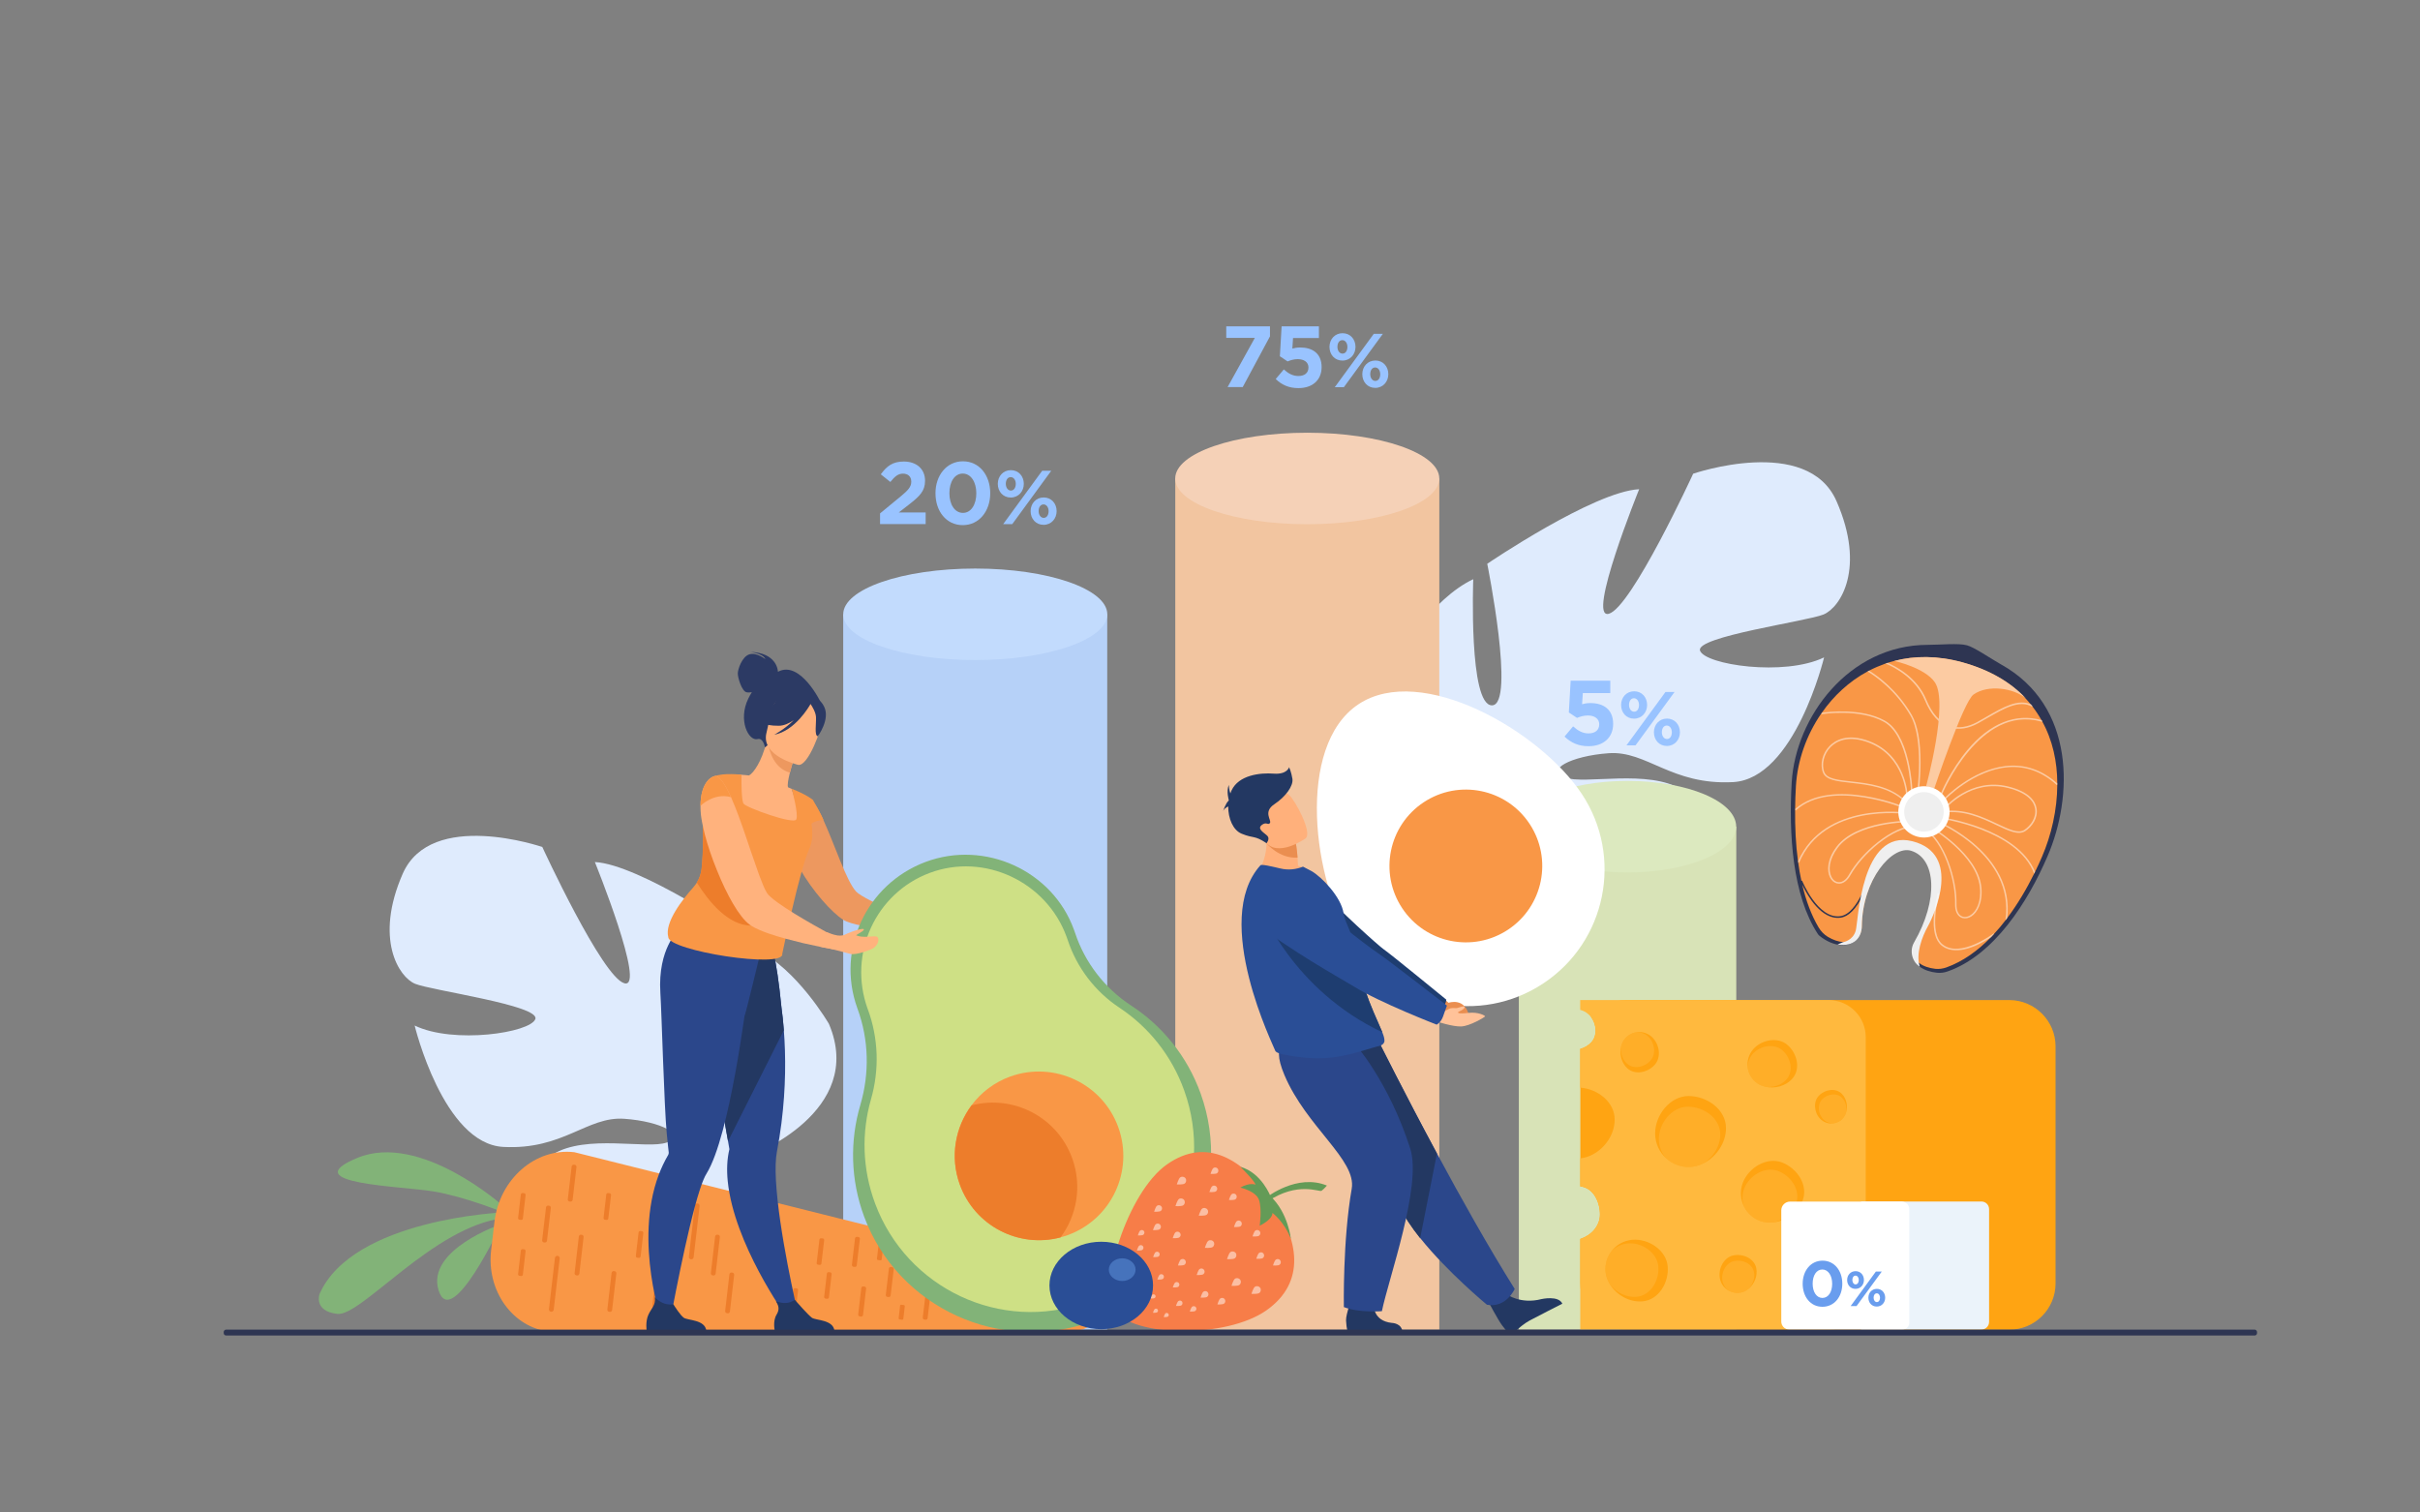 <?xml version="1.0" encoding="UTF-8"?> <!-- Generator: Adobe Illustrator 21.0.0, SVG Export Plug-In . SVG Version: 6.00 Build 0) --> <svg xmlns="http://www.w3.org/2000/svg" xmlns:xlink="http://www.w3.org/1999/xlink" version="1.1" id="Слой_1" x="0px" y="0px" viewBox="0 0 3200 2000" style="enable-background:new 0 0 3200 2000;" xml:space="preserve"><rect x="0" y="0" width="3200" height="2000" fill="#808080" stroke="none"/> <style type="text/css"> .st0{display:none;fill:#FFFFFF;} .st1{fill:#B6D1F8;} .st2{fill:#DFEBFD;} .st3{fill:#82B378;} .st4{fill:#F99746;} .st5{fill:#ED7D2B;} .st6{fill:#C2DBFD;} .st7{fill:#F2C5A0;} .st8{fill:#F5D1B7;} .st9{fill:#D8E3B7;} .st10{fill:#DCE9BF;} .st11{fill:#FFA412;} .st12{fill:#FFB93E;} .st13{opacity:0.5;fill:#FFB93E;} .st14{fill:#FFFFFF;} .st15{fill:#99C3FF;} .st16{fill:#2E3552;} .st17{fill:#EFEFEF;} .st18{opacity:0.5;} .st19{fill:#FCCBA2;} .st20{fill:#EBF3FA;} .st21{fill:#699DEE;} .st22{fill:#EA8E50;} .st23{fill:#1E3D70;} .st24{fill:#233862;} .st25{fill:#2B478B;} .st26{fill:#FFB07B;} .st27{fill:#2A4E96;} .st28{fill:#FFC299;} .st29{fill:#ED985F;} .st30{fill:#CEE085;} .st31{fill:#FFB27D;} .st32{fill:#2C3A64;} .st33{fill:#F77D48;} .st34{fill:#FBBEA3;} .st35{fill:#649B57;} .st36{fill:#4673BC;} </style> <rect class="st0" width="3200" height="2000"></rect> <rect x="1115" y="812.3" class="st1" width="349.1" height="946"></rect> <path class="st2" d="M532.5,1155.4c37.6-85.9,184.6-35.4,184.6-35.4s79.2,172,108.5,180.2c29.3,8.2-39-160.3-39-160.3 c58.7,3,195.5,95.9,195.5,95.9s-36.6,181.5-6.2,182.2c30.4,0.7,24.2-162.3,24.2-162.3c53.5,25.1,96,98.2,96,98.2 c49.4,116.1-102.2,173.6-102.2,173.6s-11.3,63.2,17,141.8l0,0c0,0,6.8,14.8,12.4,38.9l-15.3-2.3c-0.6-4.3-1.4-8.4-2.4-12.5 c0,0,0,0,0-0.1c0-0.1,0-0.1,0-0.2c-0.7-2.5-1.7-6.1-3-10.5c0,0,0,0,0,0c0,0,0,0,0,0c-3.3-9.8-5.4-17-6.7-22.2c0,0,0,0,0,0 c-9.7-30.7-24.3-71.1-36.5-80.9c0,0,2-2.1,4.3-6.5c-1.4,2.1-2.8,4.2-4.3,6.5c-34.5,52.1-166.5,41.9-237,16.1 c-70.5-25.8-35.8-41.6,8.4-69c44.2-27.5,124.9-6.4,151.1-15.9s-7.3-27.8-56.4-31.3c-49.1-3.5-80.6,41.4-160,37.2 c-79.5-4.2-117.2-160.5-117.2-160.5c51.6,24.9,153.1,9.5,159.6-8.6c6.5-18.1-137.4-37.7-159-46.6S494.9,1241.3,532.5,1155.4z"></path> <path class="st2" d="M2428.5,662.8c-38.6-88.3-189.6-36.4-189.6-36.4s-81.4,176.8-111.5,185.2c-30.1,8.4,40.1-164.7,40.1-164.7 c-60.3,3.1-200.9,98.6-200.9,98.6s37.6,186.4,6.4,187.2c-31.2,0.7-24.9-166.8-24.9-166.8c-54.9,25.8-98.6,100.9-98.6,100.9 c-50.8,119.3,105,178.3,105,178.3s11.6,64.9-17.5,145.7c0,0,0,0,0,0s-7,15.2-12.8,40l15.7-2.3c0.7-4.4,1.5-8.7,2.4-12.8 c0,0,0-0.1,0-0.1c0-0.1,0-0.1,0-0.2c0.7-2.6,1.7-6.3,3-10.7c0,0,0,0,0,0c0,0,0,0,0,0c3.4-10.1,5.6-17.5,6.9-22.8c0,0,0,0,0,0 c10-31.6,24.9-73,37.5-83.1c0,0-2.1-2.2-4.4-6.7c1.4,2.1,2.9,4.4,4.4,6.7c35.4,53.5,171,43.1,243.5,16.6 c72.5-26.5,36.7-42.7-8.6-70.9s-128.4-6.6-155.3-16.3c-26.9-9.7,7.5-28.6,57.9-32.2s82.8,42.5,164.4,38.2 c81.7-4.3,120.4-164.9,120.4-164.9c-53,25.5-157.3,9.7-164-8.9c-6.7-18.6,141.2-38.7,163.4-47.9 C2433.8,803.1,2467.2,751.1,2428.5,662.8z"></path> <g> <path class="st3" d="M665.7,1603.2c0,0-199.4,8.3-243.2,108c0,0-8.1,22.5,23.5,26.2c31.6,3.7,127.3-115.6,219.7-126.6V1603.2z"></path> <path class="st3" d="M665.7,1595.1c0,0-109.6-98.6-193.1-64c-83.6,34.6,58.5,37.2,100.9,44.4c42.4,7.2,92.2,27.7,92.2,27.7V1595.1z "></path> <path class="st3" d="M662.9,1618.6c0,0-99.9,33.8-82.9,87.8C597,1760.3,662.9,1618.6,662.9,1618.6z"></path> <g> <path class="st4" d="M1456,1726.9L1456,1726.9c-2.1,18.3-16.4,32.2-33.2,32.3l-696.5,1.6c-48.5-5.6-83.1-54-76.9-107.4l4.4-37.5 c6.6-56.8,54.2-98.3,105.7-92.3l674.6,168.7C1448.4,1695.8,1457.9,1710.8,1456,1726.9z"></path> <path class="st5" d="M771.7,1635.8l-5.6,48.4c-0.2,1.5-1.5,2.6-3,2.4l-0.9-0.1c-1.5-0.2-2.6-1.5-2.4-3l5.6-48.4 c0.2-1.5,1.5-2.6,3-2.4l0.9,0.1C770.8,1632.9,771.9,1634.3,771.7,1635.8z"></path> <path class="st5" d="M815,1683.9l-5.6,48.4c-0.2,1.5-1.5,2.6-3,2.4l-0.9-0.1c-1.5-0.2-2.6-1.5-2.4-3l5.6-48.4 c0.2-1.5,1.5-2.6,3-2.4l0.9,0.1C814.1,1681.1,815.2,1682.5,815,1683.9z"></path> <path class="st5" d="M951.9,1635.8l-5.6,48.4c-0.2,1.5-1.5,2.6-3,2.4l-0.9-0.1c-1.5-0.2-2.6-1.5-2.4-3l5.6-48.4 c0.2-1.5,1.5-2.6,3-2.4l0.9,0.1C951,1632.9,952.1,1634.3,951.9,1635.8z"></path> <path class="st5" d="M970.8,1685.8l-5.6,48.4c-0.2,1.5-1.5,2.6-3,2.4l-0.9-0.1c-1.5-0.2-2.6-1.5-2.4-3l5.6-48.4 c0.2-1.5,1.5-2.6,3-2.4l0.9,0.1C969.9,1683,970.9,1684.3,970.8,1685.8z"></path> <path class="st5" d="M1011.6,1621.7l-5.6,48.4c-0.2,1.5-1.5,2.6-3,2.4l-0.9-0.1c-1.5-0.2-2.6-1.5-2.4-3l5.6-48.4 c0.2-1.5,1.5-2.6,3-2.4l0.9,0.1C1010.7,1618.9,1011.8,1620.2,1011.6,1621.7z"></path> <path class="st5" d="M1089.8,1640l-3.6,30.7c-0.1,1.2-1.2,2.1-2.4,1.9l-2-0.2c-1.2-0.1-2.1-1.2-1.9-2.4l3.6-30.7 c0.1-1.2,1.2-2.1,2.4-1.9l2,0.2C1089.1,1637.7,1090,1638.8,1089.8,1640z"></path> <path class="st5" d="M1099.7,1684.8l-3.6,30.7c-0.1,1.2-1.2,2.1-2.4,1.9l-2-0.2c-1.2-0.1-2.1-1.2-1.9-2.4l3.6-30.7 c0.1-1.2,1.2-2.1,2.4-1.9l2,0.2C1099,1682.5,1099.9,1683.6,1099.7,1684.8z"></path> <path class="st5" d="M1137,1638.3l-4.1,34.9c-0.1,1.3-1.3,2.2-2.6,2.1l-1.7-0.2c-1.3-0.1-2.2-1.3-2.1-2.6l4.1-34.9 c0.1-1.3,1.3-2.2,2.6-2.1l1.7,0.2C1136.3,1635.8,1137.2,1637,1137,1638.3z"></path> <path class="st5" d="M1181.8,1678.1l-4.1,34.9c-0.1,1.3-1.3,2.2-2.6,2.1l-1.7-0.2c-1.3-0.1-2.2-1.3-2.1-2.6l4.1-34.9 c0.1-1.3,1.3-2.2,2.6-2.1l1.7,0.2C1181,1675.7,1182,1676.8,1181.8,1678.1z"></path> <path class="st5" d="M1216.8,1661l-4.1,34.9c-0.1,1.3-1.3,2.2-2.6,2.1l-1.7-0.2c-1.3-0.1-2.2-1.3-2.1-2.6l4.1-34.9 c0.1-1.3,1.3-2.2,2.6-2.1l1.7,0.2C1216,1658.6,1216.9,1659.7,1216.8,1661z"></path> <path class="st5" d="M1230.7,1708.1l-4.1,34.9c-0.1,1.3-1.3,2.2-2.6,2.1l-1.7-0.2c-1.3-0.1-2.2-1.3-2.1-2.6l4.1-34.9 c0.1-1.3,1.3-2.2,2.6-2.1l1.7,0.2C1229.9,1705.6,1230.8,1706.8,1230.7,1708.1z"></path> <path class="st5" d="M1196.4,1727.5l-1.9,16.2c-0.1,0.9-0.9,1.6-1.8,1.4l-3-0.4c-0.9-0.1-1.6-0.9-1.4-1.8l1.9-16.2 c0.1-0.9,0.9-1.6,1.8-1.4l3,0.4C1195.9,1725.8,1196.5,1726.6,1196.4,1727.5z"></path> <path class="st5" d="M1167.8,1649l-1.9,16.2c-0.1,0.9-0.9,1.6-1.8,1.4l-3-0.4c-0.9-0.1-1.6-0.9-1.5-1.8l1.9-16.2 c0.1-0.9,0.9-1.6,1.8-1.4l3,0.4C1167.2,1647.3,1167.9,1648.1,1167.8,1649z"></path> <path class="st5" d="M1145.3,1703.9l-4.1,34.9c-0.1,1.3-1.3,2.2-2.6,2.1l-1.7-0.2c-1.3-0.1-2.2-1.3-2.1-2.6l4.1-34.9 c0.1-1.3,1.3-2.2,2.6-2.1l1.7,0.2C1144.5,1701.4,1145.5,1702.6,1145.3,1703.9z"></path> <path class="st5" d="M1055.3,1706l-3.6,30.7c-0.1,1.2-1.2,2.1-2.4,1.9l-2-0.2c-1.2-0.1-2.1-1.2-1.9-2.4l3.6-30.7 c0.1-1.2,1.2-2.1,2.4-1.9l2,0.2C1054.6,1703.7,1055.4,1704.8,1055.3,1706z"></path> <path class="st5" d="M740.1,1664.1l-7.9,67.7c-0.2,1.7-1.8,3-3.5,2.8l0,0c-1.7-0.2-3-1.8-2.8-3.5l7.9-67.7c0.2-1.7,1.8-3,3.5-2.8 l0,0C739,1660.8,740.3,1662.3,740.1,1664.1z"></path> <path class="st5" d="M808,1580.3l-3.6,30.9c-0.1,1.2-1.2,2.1-2.5,1.9l-1.9-0.2c-1.2-0.1-2.1-1.2-1.9-2.5l3.6-30.9 c0.1-1.2,1.2-2.1,2.5-1.9l1.9,0.2C807.2,1578,808.1,1579.1,808,1580.3z"></path> <path class="st5" d="M883.1,1580.3l-3.6,30.9c-0.1,1.2-1.2,2.1-2.5,1.9l-1.9-0.2c-1.2-0.1-2.1-1.2-1.9-2.5l3.6-30.9 c0.1-1.2,1.2-2.1,2.5-1.9l1.9,0.2C882.3,1578,883.2,1579.1,883.1,1580.3z"></path> <path class="st5" d="M850.7,1630.5l-3.6,30.9c-0.1,1.2-1.2,2.1-2.5,1.9l-1.9-0.2c-1.2-0.1-2.1-1.2-1.9-2.5l3.6-30.9 c0.1-1.2,1.2-2.1,2.5-1.9l1.9,0.2C849.9,1628.2,850.8,1629.3,850.7,1630.5z"></path> <path class="st5" d="M695,1580.3l-3.6,30.9c-0.1,1.2-1.2,2.1-2.5,1.9l-1.9-0.2c-1.2-0.1-2.1-1.2-1.9-2.5l3.6-30.9 c0.1-1.2,1.2-2.1,2.5-1.9l1.9,0.2C694.3,1578,695.2,1579.1,695,1580.3z"></path> <path class="st5" d="M695,1654.5l-3.6,30.9c-0.1,1.2-1.2,2.1-2.5,1.9l-1.9-0.2c-1.2-0.1-2.1-1.2-1.9-2.5l3.6-30.9 c0.1-1.2,1.2-2.1,2.5-1.9l1.9,0.2C694.3,1652.2,695.2,1653.3,695,1654.5z"></path> <path class="st5" d="M728.4,1597.2l-5.1,43.5c-0.2,1.4-1.5,2.4-2.9,2.3l-1.2-0.1c-1.4-0.2-2.4-1.5-2.3-2.9l5.1-43.5 c0.2-1.4,1.5-2.4,2.9-2.3l1.2,0.1C727.5,1594.5,728.5,1595.8,728.4,1597.2z"></path> <path class="st5" d="M762.3,1543.1l-5.1,43.5c-0.2,1.4-1.5,2.4-2.9,2.3l-1.2-0.1c-1.4-0.2-2.4-1.5-2.3-2.9l5.1-43.5 c0.2-1.4,1.5-2.4,2.9-2.3l1.2,0.1C761.4,1540.4,762.4,1541.7,762.3,1543.1z"></path> <path class="st5" d="M874.9,1676.3l-6,51.4c-0.2,1.5-1.6,2.6-3.1,2.5l-0.8-0.1c-1.5-0.2-2.6-1.6-2.5-3.1l6-51.4 c0.2-1.5,1.6-2.6,3.1-2.5l0.8,0.1C874,1673.3,875.1,1674.7,874.9,1676.3z"></path> <path class="st5" d="M925.1,1594.8l-7.9,67.7c-0.2,1.7-1.8,3-3.5,2.8l0,0c-1.7-0.2-3-1.8-2.8-3.5l7.9-67.7c0.2-1.7,1.8-3,3.5-2.8 l0,0C924,1591.4,925.3,1593,925.1,1594.8z"></path> </g> </g> <ellipse class="st6" cx="1289.6" cy="812.3" rx="174.6" ry="60.5"></ellipse> <g> <rect x="1554.1" y="632.7" class="st7" width="349.1" height="1125.6"></rect> <ellipse class="st8" cx="1728.6" cy="632.7" rx="174.6" ry="60.5"></ellipse> </g> <g> <rect x="2008.4" y="1093.1" class="st9" width="287.5" height="665.1"></rect> <ellipse class="st10" cx="2152.1" cy="1093.1" rx="143.7" ry="60.5"></ellipse> </g> <g> <path class="st11" d="M2718.1,1383.7v313.4c0,33.8-27.4,61.2-61.2,61.2h-506c-33.8,0-61.2-27.4-61.2-61.2v-58.8 c14.4-4.7,26-17.1,26-32.4c0-16.1-8.4-35.1-26-37.1V1387c5.5-1.5,10.7-4.5,14.6-8.7c8.3-9,7-23.9-0.5-33.7 c11.2-13.5,28.2-22.2,47.2-22.2h506C2690.7,1322.5,2718.1,1349.9,2718.1,1383.7z"></path> <path class="st12" d="M2467.1,1371.5v337.7c0,27.1-22,49.1-49.1,49.1h-328.4v-120c14.4-4.7,26-17.1,26-32.4 c0-16.1-8.4-35.1-26-37.1v-37.1c5.7-0.6,11.3-2.3,16.5-5.1c16.3-8.6,29-26.5,29-46.2c0-23.2-22.4-40.5-45.6-42.2V1387 c5.5-1.5,10.7-4.5,14.6-8.7c8.3-9,7-23.9-0.5-33.7c-0.9-1.2-1.9-2.3-3.1-3.3c-3.2-3-7-4.9-11-5.9v-13H2418 C2445.1,1322.5,2467.1,1344.4,2467.1,1371.5z"></path> <g> <path class="st11" d="M2282.3,1491.7c0,19.7-12.8,37.7-29,46.2c-6.4,3.4-13.4,5.3-20.3,5.3c-11.2,0-21.5-4.2-29.3-11.1 c0,0,0,0-0.1-0.1c-9.2-8.1-15-20-15-33.2c0-24.5,19.8-49.5,44.3-49.5C2257.4,1449.4,2282.3,1467.2,2282.3,1491.7z"></path> <path class="st13" d="M2274.7,1500.1c0,15.6-9.2,29.9-21.5,37.9c-6.4,3.4-13.4,5.3-20.3,5.3c-11.2,0-21.5-4.2-29.3-11.1 c0,0,0,0-0.1-0.1c-6.2-6.8-10-15.9-10-25.8c0-21.2,17.2-42.9,38.4-42.9C2253.2,1463.4,2274.7,1478.8,2274.7,1500.1z"></path> </g> <g> <path class="st11" d="M2151.8,1412.6c-8.1-7.5-10.7-19.5-8-29.5c1-3.9,2.9-7.5,5.5-10.4c4.3-4.6,9.9-7.3,15.7-7.9c0,0,0,0,0,0 c6.8-0.7,13.9,1.4,19.3,6.4c10.1,9.3,12.9,26.9,3.6,37C2178.6,1418.4,2161.9,1421.9,2151.8,1412.6z"></path> <path class="st13" d="M2151.2,1406.3c-6.4-5.9-8.8-15.1-7.5-23.2c1-3.9,2.9-7.5,5.5-10.4c4.3-4.6,9.9-7.3,15.7-7.9c0,0,0,0,0,0 c5.2,0,10.3,1.9,14.4,5.7c8.7,8,11.1,23.3,3.1,32C2174.5,1411.4,2160,1414.4,2151.2,1406.3z"></path> </g> <g> <path class="st11" d="M2370.2,1426.1c-8.9,10.3-23.7,13.8-36,10.9c-4.9-1.1-9.4-3.3-13-6.4c-5.9-5.1-9.3-11.9-10.2-19c0,0,0,0,0,0 c-1.1-8.4,1.3-17.2,7.2-24.1c11.1-12.8,32.7-16.8,45.5-5.7C2376.4,1392.9,2381.3,1413.4,2370.2,1426.1z"></path> <path class="st13" d="M2362.5,1427.1c-7,8.1-18.3,11.4-28.3,10c-4.9-1.1-9.4-3.3-13-6.4c-5.9-5.1-9.3-11.9-10.2-19c0,0,0,0,0,0 c-0.1-6.4,2-12.8,6.5-18c9.6-11,28.4-14.5,39.4-4.9C2367.9,1398.3,2372.1,1416,2362.5,1427.1z"></path> </g> <g> <path class="st11" d="M2383.7,1587.3c-6.1,16.2-22.2,27-38.2,29c-6.3,0.8-12.6,0.2-18.3-1.9c-9.2-3.5-16.4-10.1-20.7-18.2 c0,0,0,0,0-0.1c-5-9.5-6.1-21.1-2-32c7.6-20.1,31.7-34.6,51.8-27C2376.4,1544.8,2391.3,1567.1,2383.7,1587.3z"></path> <path class="st13" d="M2374.9,1591.8c-4.8,12.8-16.8,21.7-29.4,24.5c-6.3,0.8-12.6,0.2-18.3-1.9c-9.2-3.5-16.4-10.1-20.7-18.2 c0,0,0,0,0-0.1c-3-7.5-3.3-16.2-0.2-24.3c6.6-17.4,27.4-29.9,44.9-23.4C2368.6,1555,2381.5,1574.4,2374.9,1591.8z"></path> </g> <g> <path class="st11" d="M2322.3,1676.7c2.2,10.3-2.5,21.1-10,27.4c-3,2.5-6.4,4.3-10,5c-5.9,1.3-11.7,0.2-16.5-2.5c0,0,0,0,0,0 c-5.7-3.2-10.1-8.8-11.5-15.7c-2.7-12.8,4.8-28.1,17.6-30.8C2304.6,1657.4,2319.5,1663.9,2322.3,1676.7z"></path> <path class="st13" d="M2319.3,1681.9c1.7,8.1-1.5,16.6-7,22.2c-3,2.5-6.4,4.3-10,5c-5.9,1.3-11.7,0.2-16.5-2.5c0,0,0,0,0,0 c-4-2.9-7-7.2-8.1-12.4c-2.4-11.1,4.2-24.3,15.3-26.7C2303.9,1665.1,2316.9,1670.8,2319.3,1681.9z"></path> </g> <g> <path class="st11" d="M2435.6,1446.5c6.4,6.6,8,16.7,5.4,24.9c-1,3.2-2.7,6.1-5,8.4c-3.8,3.7-8.5,5.6-13.4,5.8c0,0,0,0,0,0 c-5.7,0.3-11.5-1.8-15.8-6.2c-8-8.2-9.5-23-1.3-30.9C2413.5,1440.4,2427.6,1438.3,2435.6,1446.5z"></path> <path class="st13" d="M2435.8,1451.7c5.1,5.2,6.6,13,5.2,19.6c-1,3.2-2.7,6.1-5,8.4c-3.8,3.7-8.5,5.6-13.4,5.8c0,0,0,0,0,0 c-4.3-0.3-8.5-2.1-11.7-5.4c-6.9-7.1-8.2-19.9-1.1-26.8C2416.7,1446.5,2428.9,1444.6,2435.8,1451.7z"></path> </g> <g> <path class="st11" d="M2171.9,1720.8c-17.3,1.5-33.9-8.3-42.7-21.9c-3.4-5.4-5.7-11.3-6.2-17.4c-0.8-9.8,2-19.1,7.5-26.5 c0,0,0,0,0,0c6.4-8.7,16.4-14.6,28-15.6c21.4-1.8,44.8,13.7,46.7,35.1C2207.1,1695.9,2193.3,1719,2171.9,1720.8z"></path> <path class="st13" d="M2164,1714.8c-13.6,1.2-26.8-5.8-34.8-16c-3.4-5.4-5.7-11.3-6.2-17.4c-0.8-9.8,2-19.1,7.5-26.5c0,0,0,0,0,0 c5.5-5.9,13.2-9.9,21.9-10.7c18.6-1.6,38.8,11.8,40.4,30.4C2194.5,1693.2,2182.6,1713.2,2164,1714.8z"></path> </g> </g> <g> <path class="st14" d="M1790.3,1249.4c-55.1-83.2-77.1-263.1,6.1-318.2c83.2-55.1,240.2,35.5,295.3,118.7 c55.1,83.2,32.3,195.4-51,250.5C1957.6,1355.5,1845.4,1332.7,1790.3,1249.4z"></path> <ellipse transform="matrix(0.834 -0.552 0.552 0.834 -310.065 1259.864)" class="st4" cx="1938" cy="1145.1" rx="101" ry="101"></ellipse> </g> <g> <path class="st15" d="M1659.3,446.8h-37.8v-15.3h57.8v13.3l-36,67h-20L1659.3,446.8z"></path> <path class="st15" d="M1686.9,501.2l10.7-12.7c6.1,5.5,12,8.7,19.2,8.7c8.3,0,13.4-4,13.4-11.4c0-6.9-5.9-10.9-14.2-10.9 c-5,0-9.6,1.4-13.4,3l-10.2-6.8l2.3-39.6h49.3v15.5h-34.2l-0.9,13.9c3.2-0.8,6.1-1.4,10.6-1.4c15.6,0,28.1,7.6,28.1,25.9 c0,17-12,27.8-30.5,27.8C1704.1,513.3,1694.7,508.7,1686.9,501.2z"></path> <path class="st15" d="M1758,458.7c0-10,7-18.1,17.3-18.1c10.2,0,17.1,8,17.1,18.1c0,9.9-7,18.1-17.3,18.1 C1764.8,476.8,1758,468.8,1758,458.7z M1816.6,441.4h12l-51.6,70.6h-12L1816.6,441.4z M1781.7,458.7c0-4.7-2.6-8.9-6.7-8.9 c-4.2,0-6.5,4-6.5,8.9c0,4.7,2.6,8.9,6.7,8.9C1779.5,467.6,1781.7,463.4,1781.7,458.7z M1801.4,494.8c0-10,7-18.1,17.3-18.1 c10.2,0,17.1,8,17.1,18.1c0,9.9-7,18.1-17.3,18.1C1808.2,512.9,1801.4,504.9,1801.4,494.8z M1825.1,494.8c0-4.7-2.6-8.9-6.7-8.9 c-4.2,0-6.5,4-6.5,8.9c0,4.7,2.6,8.9,6.7,8.9C1822.9,503.7,1825.1,499.6,1825.1,494.8z"></path> </g> <g> <path class="st15" d="M1163.8,678.8l27.1-22.3c10.1-8.4,14.1-12.8,14.1-19.6c0-6.9-4.5-10.6-11-10.6c-6.3,0-10.6,3.5-16.7,11 l-12.6-10.1c8-11,15.8-16.9,30.4-16.9c16.9,0,28.1,9.9,28.1,25.4c0,13.6-7,20.4-21.4,31.6l-13.3,10.3h35.5V693h-60.3V678.8z"></path> <path class="st15" d="M1237,652.2c0-23.6,14.7-42.2,36.3-42.2c21.6,0,36.1,18.3,36.1,42.2c0,23.6-14.6,42.2-36.3,42.2 C1251.3,694.4,1237,676.1,1237,652.2z M1291,652.2c0-14.8-7.2-26-17.9-26s-17.7,10.8-17.7,26c0,14.9,7.1,26,17.9,26 S1291,667.2,1291,652.2z"></path> <path class="st15" d="M1319.4,639.8c0-10,7-18.1,17.3-18.1c10.2,0,17.1,8,17.1,18.1c0,9.9-7,18.1-17.3,18.1 C1326.3,657.9,1319.4,649.9,1319.4,639.8z M1378.1,622.5h12l-51.6,70.6h-12L1378.1,622.5z M1343.2,639.8c0-4.7-2.6-8.9-6.7-8.9 c-4.2,0-6.5,4-6.5,8.9c0,4.7,2.6,8.9,6.7,8.9C1340.9,648.7,1343.2,644.5,1343.2,639.8z M1362.8,675.9c0-10,7-18.1,17.3-18.1 c10.2,0,17.1,8,17.1,18.1c0,9.9-7,18.1-17.3,18.1C1369.7,694,1362.8,686,1362.8,675.9z M1386.6,675.9c0-4.7-2.6-8.9-6.7-8.9 c-4.2,0-6.5,4-6.5,8.9c0,4.7,2.6,8.9,6.7,8.9C1384.3,684.8,1386.6,680.7,1386.6,675.9z"></path> </g> <g> <path class="st15" d="M2068.8,974l11.3-13.5c6.5,5.8,12.8,9.3,20.3,9.3c8.8,0,14.3-4.3,14.3-12.1c0-7.3-6.2-11.6-15.1-11.6 c-5.4,0-10.2,1.5-14.3,3.2l-10.8-7.2l2.4-42h52.4v16.4H2093l-1,14.7c3.4-0.9,6.5-1.5,11.2-1.5c16.6,0,29.9,8,29.9,27.5 c0,18-12.8,29.5-32.4,29.5C2087.1,986.8,2077.1,981.9,2068.8,974z"></path> <path class="st15" d="M2143.6,932.2c0-10,7-18.1,17.3-18.1c10.2,0,17.1,8,17.1,18.1c0,9.9-7,18.1-17.3,18.1 C2150.5,950.3,2143.6,942.3,2143.6,932.2z M2202.3,915h12l-51.6,70.6h-12L2202.3,915z M2167.3,932.2c0-4.7-2.6-8.9-6.7-8.9 c-4.2,0-6.5,4-6.5,8.9c0,4.7,2.6,8.9,6.7,8.9C2165.1,941.1,2167.3,937,2167.3,932.2z M2187,968.3c0-10,7-18.1,17.3-18.1 c10.2,0,17.1,8,17.1,18.1c0,9.9-7,18.1-17.3,18.1C2193.9,986.4,2187,978.4,2187,968.3z M2210.7,968.3c0-4.7-2.6-8.9-6.7-8.9 c-4.2,0-6.5,4-6.5,8.9c0,4.7,2.6,8.9,6.7,8.9C2208.5,977.2,2210.7,973.1,2210.7,968.3z"></path> </g> <g> <path class="st16" d="M2707.6,1131.9c-26.1,60.9-70.9,131.1-132.1,152.6c-4.5,1.6-9.3,2.3-14.1,1.8c-8.7-0.9-17-3.6-22.8-7.9 c-8-5.9-11.4-14.8-5.2-25.9c32.7-59,29-120.8-6-131.2c-25.3-7.5-66.9,41.3-67.7,106.6c-0.2,15.1-11.2,22.8-25.5,21.8 c-8.8-0.7-18.8-4.6-28.2-12.2c-0.9-0.7-1.6-1.5-2.2-2.4c-33.7-51.2-38.6-132.8-34.6-200.6c5.1-86.1,75.4-181.7,179.9-181.8 c16,0,40.8-2.5,51.9,0.6c9.9,2.7,31.2,17.5,44.7,25.1C2745.1,933.5,2741.1,1054.2,2707.6,1131.9z"></path> <path class="st4" d="M2720.4,1036c0,0.5,0,0.9,0,1.3c-0.1,33.7-8,67.3-20.2,95.5c-2.8,6.6-5.9,13.3-9.2,20c0,0,0,0,0,0 c-0.4,0.8-0.8,1.6-1.2,2.4c-9.9,20.1-21.8,40.3-35.6,58.7v0c-0.6,0.8-1.2,1.6-1.8,2.4c-4.9,6.5-10.2,12.7-15.6,18.6 c-1.3,1.4-2.5,2.7-3.8,4.1l0,0c-17.5,18-37.3,32.4-59.4,40.3c-4.6,1.6-9.6,2.3-14.5,1.8c-8.2-0.9-15.9-3.5-21.3-7.6 c-7.7-5.7-11-14.2-5-24.9c31.5-56.7,27.9-116.1-5.8-126.1c-24.3-7.2-64.3,39.7-65.1,102.4c-0.2,14.5-10.8,21.9-24.5,20.9 c-6.4-0.5-13.5-2.8-20.6-7.1c-4.9-3-9-7.3-12-12.3c-9.8-16.5-16.8-35.8-21.7-56.6c2.3,4.9,6.6,13.1,12.3,21 c8.7,11.9,17.9,19.3,27.3,21.9c3.7,1,7.4,1.3,11,0.8c10.7-1.4,20.6-11.4,29.6-29.7c6.6-13.5,10.2-26.7,10.2-26.9l-1.9-0.5 c-0.1,0.5-14.2,51.9-38.2,55.1c-29.8,4-50.3-46.6-50.5-47.1l-0.9,0.4c-1.7-7.9-3.1-16-4.2-24.2c-0.1-0.6-0.2-1.2-0.3-1.9 c0,0,0,0,0,0c-3-22.3-4-45.3-3.8-67.7l0,0c0-0.4,0-0.9,0-1.3c0.1-10.4,0.5-20.7,1.1-30.7c2-33,13.7-66.8,33.5-95.5l0,0 c0.3-0.4,0.5-0.7,0.8-1.1c15.5-22.2,35.9-41.3,60.2-54.4c0.7-0.4,1.4-0.7,2-1.1c6.9-3.6,14.2-6.7,21.7-9.4c0.9-0.3,1.9-0.6,2.8-0.9 c2.8-0.9,5.7-1.8,8.6-2.5c0,0,0,0,0,0c26.9-7.1,57.3-7.3,90.3,1.8c36.9,10.2,64.2,26.9,83.7,47.6c0,0,0,0,0,0 c2.5,2.7,5,5.5,7.2,8.3c0.5,0.6,1,1.3,1.5,1.9c4.7,6,8.8,12.2,12.4,18.6c0.2,0.4,0.5,0.8,0.7,1.2 C2714.4,978.9,2720.3,1007.5,2720.4,1036z"></path> <path class="st17" d="M2538.6,1278.3c-9-5.2-14.6-20-7.6-32.1c32.5-56.1,29.4-111.3-4.2-121.3c-24.3-7.2-64.1,37.3-64.9,100 c-0.2,14.5-10,27.7-32.1,24l7.5-3.1c0,0,12.8-1.9,16.6-15.3c3.3-11.8,6.7-135.4,74.9-118.1c65.8,16.7,28.9,97.2,20.7,112 C2541.3,1239.1,2533,1261.5,2538.6,1278.3z"></path> <g class="st18"> <path class="st14" d="M2537.2,1047l-2-0.3c0.1-0.7,9.2-69-9.1-100.6c-20.2-34.6-47.8-53-56.6-58.2c0.7-0.4,1.4-0.7,2-1.1 c10,6.1,36.7,24.6,56.3,58.3c7.9,13.5,11.8,34.8,11.8,63.2C2539.6,1029.5,2537.3,1046.8,2537.2,1047z"></path> </g> <g class="st18"> <path class="st14" d="M2700.6,953.5l-0.3,1l-1.4-0.4c-81.3-22.4-130.2,94.8-130.7,96l-1.9-0.8c0.1-0.3,12.7-30.7,35.3-57.6 c29.7-35.3,63.5-49,97.8-39.5l0.5,0.1C2700.2,952.7,2700.4,953,2700.6,953.5z"></path> </g> <g class="st18"> <path class="st14" d="M2528.8,1044.5l-2,0.1c0-0.7-3-72.1-35.7-90.1c-32.9-18.2-82-10.1-82.4-10l-0.2-1l0,0 c0.3-0.4,0.5-0.7,0.8-1.1c7.1-1,51.9-6.7,82.8,10.4c14.2,7.8,24.7,25.7,31.2,53.1C2528.1,1026.1,2528.8,1044.3,2528.8,1044.5z"></path> </g> <g class="st18"> <path class="st14" d="M2720.4,1037.4l-0.7,0.7c-19-17.4-40.5-25.4-64-23.6c-45.8,3.4-83.2,42.3-83.5,42.7l-1.6-1.1 c0.2-0.4,35.8-37.7,81-43.1c25.4-3,48.5,4.8,68.9,23.1C2720.4,1036.5,2720.4,1036.9,2720.4,1037.4z"></path> </g> <g class="st18"> <path class="st14" d="M2517.9,1059.6c-20.1-18.9-47.9-21.9-70.3-24.4c-18.5-2-33.1-3.7-37-13.4c-4.4-11.2-0.9-25.7,8.7-35.4 c7.1-7.2,23.3-17.5,52.8-6.2c48.2,18.5,50.5,71,50.5,71.6l-2,0.1c0-0.5-2.3-51.8-49.2-69.8c-28.4-10.9-43.9-1.1-50.7,5.7 c-8.9,9-12.4,23-8.3,33.3c3.5,8.7,17.5,10.2,35.3,12.2c22.7,2.5,50.9,5.6,71.4,24.9L2517.9,1059.6z"></path> </g> <g class="st18"> <path class="st14" d="M2661.7,1100.1c-6.3-1.7-13.6-5.2-21.7-9c-19.2-9.1-43.1-20.4-70.1-16.4l-0.3-2c27.6-4,51.8,7.4,71.3,16.6 c15.7,7.4,28.1,13.3,36,8c8.4-5.6,16.1-16.4,14.1-28.1c-1.5-8.7-9-20.6-36-27.3c-48.8-12.1-81.8,26.8-82.1,27.2l-1.5-1.3 c0.3-0.4,34-40.2,84.1-27.8c28.1,7,35.9,19.5,37.5,28.9c2.2,12.6-5.9,24.2-14.9,30.1C2673.5,1101.9,2668.1,1101.9,2661.7,1100.1z"></path> </g> <g class="st18"> <path class="st14" d="M2521.5,1068.1l-0.8,1.8c-1-0.4-98.7-41.3-146.1,1.8l-0.7-0.7l0,0c0-0.4,0-0.9,0-1.3 C2422.5,1026.7,2520.5,1067.6,2521.5,1068.1z"></path> </g> <g class="st18"> <path class="st14" d="M2520.7,1076.4c-1.1-0.2-108.5-14.9-141.8,64.6l-0.9-0.4c-0.1-0.6-0.2-1.2-0.3-1.9c0,0,0,0,0,0 c34.7-79.2,142.2-64.4,143.3-64.2L2520.7,1076.4z"></path> </g> <g class="st18"> <path class="st14" d="M2428.7,1168.1c-3.7-1-7-3.9-9-8.2c-4-8.4-3.9-23.3,8.6-40c26.2-35.1,96.5-34.7,97.2-34.7l0,2 c-0.7,0-70-0.3-95.5,33.9c-12,16-12.2,30.1-8.4,38c2.2,4.6,5.8,7.3,9.9,7.4c5,0.2,9.9-3.5,13.7-10.4c15.2-27.1,56.4-64.9,89-64.8 v2c-31.9,0-72.3,37.1-87.2,63.8c-4.2,7.5-9.7,11.6-15.5,11.4C2430.4,1168.4,2429.5,1168.3,2428.7,1168.1z"></path> </g> <g class="st18"> <path class="st14" d="M2687.6,933.6l-0.5,0.9c-16.8-9.5-37.4,2.4-59.2,15c-4.1,2.3-8.3,4.8-12.4,7c-12.5,6.9-24.9,8.8-35.9,5.8 c-0.8-0.2-1.7-0.5-2.5-0.8c-13.3-4.7-24-16.6-31.8-35.5c-12.2-29.4-40.3-43.7-52.1-48.6c0.9-0.3,1.9-0.6,2.9-0.9 c13.1,5.7,39.4,20.3,51.1,48.7c7.6,18.3,17.9,29.9,30.6,34.4c11.1,3.9,23.8,2.2,36.8-4.9c4.1-2.3,8.3-4.7,12.3-7 c21.5-12.4,41.8-24.2,59.1-16.1C2686.6,932.3,2687.1,933,2687.6,933.6z"></path> </g> <g class="st18"> <path class="st14" d="M2691,1152.9C2691,1152.9,2691,1152.9,2691,1152.9c-0.4,0.8-0.8,1.6-1.2,2.4 c-21.7-58.2-122.2-72.6-123.2-72.7l0.3-2C2567.9,1080.7,2667.5,1095,2691,1152.9z"></path> </g> <g class="st18"> <path class="st14" d="M2654.2,1214L2654.2,1214c-0.6,0.8-1.2,1.6-1.8,2.4l-0.5-0.1c12.1-85.3-87.7-127.8-88.7-128.2l0.8-1.8 C2565,1086.8,2664.2,1128.9,2654.2,1214z"></path> </g> <g class="st18"> <path class="st14" d="M2595.2,1214c-0.9-0.2-1.7-0.6-2.5-1c-5.1-2.8-7.7-9.1-7.5-17.7c0.9-30.5-14.8-83.2-42.2-99.5l1-1.7 c28,16.7,44,70.2,43.1,101.3c-0.2,7.8,2.1,13.5,6.4,15.9c3.6,2,8.1,1.5,12.3-1.3c7.3-4.8,14.3-17,12.2-36.9 c-4.4-42.5-64-77.8-64.6-78.1l1-1.7c0.6,0.4,61.1,36.1,65.6,79.6c2.1,20.8-5.4,33.7-13.1,38.8 C2603.2,1214.2,2598.9,1215,2595.2,1214z"></path> </g> <g class="st18"> <path class="st14" d="M2636.8,1235c-1.3,1.4-2.5,2.7-3.8,4.1l0,0c-4.6,3.1-12.2,7.7-20.9,11.5c-13.5,5.8-25.3,7.4-34.7,4.8 c-3.7-1-7-2.7-9.9-5c-8.5-6.7-11.9-20.4-10.2-40.7c1.3-15,5-28.2,5-28.3l1.9,0.5c-0.2,0.5-14.4,51.9,4.5,66.9 c23.5,18.7,67.1-14.2,67.5-14.5L2636.8,1235z"></path> </g> <path class="st19" d="M2678.8,923.4c-16-13.5-50-18.6-69.2-5c-13.5,9.5-51.9,124.3-51.9,124.3l-10.8-3c0,0,30.3-110.4,11.5-137.6 c-13.2-19-52.3-27.9-53.6-28.1c27-7.1,57.3-7.3,90.3,1.8C2631.9,886,2659.2,902.7,2678.8,923.4z"></path> <ellipse transform="matrix(0.266 -0.964 0.964 0.266 832.422 3240.409)" class="st14" cx="2544" cy="1073.6" rx="33.9" ry="33.9"></ellipse> <ellipse transform="matrix(0.266 -0.964 0.964 0.266 832.416 3240.405)" class="st17" cx="2544" cy="1073.6" rx="26.1" ry="26.1"></ellipse> </g> <path class="st20" d="M2620,1758.1h-159.1v-169.3h159.2c5.6,0,10.1,4.5,10.1,10.1v149C2630.2,1753.6,2625.6,1758.1,2620,1758.1z"></path> <path class="st14" d="M2515.5,1758.1h-149.5c-5.9,0-10.6-4.8-10.6-10.6v-147c0-6.4,5.2-11.6,11.6-11.6h147.8c5.4,0,9.9,4.4,9.9,9.9 v150.3C2524.7,1754,2520.6,1758.1,2515.5,1758.1z"></path> <g> <path class="st21" d="M2383.7,1697.5c0-17.1,10.6-30.5,26.3-30.5c15.6,0,26.1,13.2,26.1,30.5c0,17.1-10.5,30.5-26.3,30.5 S2383.7,1714.7,2383.7,1697.5z M2422.7,1697.5c0-10.7-5.2-18.8-13-18.8s-12.8,7.8-12.8,18.8c0,10.8,5.1,18.8,13,18.8 C2417.8,1716.2,2422.7,1708.3,2422.7,1697.5z"></path> <path class="st21" d="M2442.5,1692.6c0-6.5,4.5-11.7,11.2-11.7c6.6,0,11,5.2,11,11.7c0,6.4-4.5,11.7-11.2,11.7 C2446.9,1704.3,2442.5,1699.1,2442.5,1692.6z M2480.5,1681.4h7.8l-33.4,45.7h-7.8L2480.5,1681.4z M2457.9,1692.6 c0-3.1-1.7-5.8-4.3-5.8c-2.7,0-4.2,2.6-4.2,5.8c0,3.1,1.7,5.8,4.3,5.8C2456.4,1698.3,2457.9,1695.7,2457.9,1692.6z M2470.6,1716 c0-6.5,4.5-11.7,11.2-11.7c6.6,0,11,5.2,11,11.7c0,6.4-4.5,11.7-11.2,11.7C2475,1727.7,2470.6,1722.5,2470.6,1716z M2486,1716 c0-3.1-1.7-5.8-4.3-5.8c-2.7,0-4.2,2.6-4.2,5.8c0,3.1,1.7,5.8,4.3,5.8C2484.5,1721.7,2486,1719.1,2486,1716z"></path> </g> <g> <g> <path class="st22" d="M1907.4,1319.4l8.1,6.6c0,0,22.2-8,27.3,18.5c0,0,1.3,11.3-5.8,11.3c-7.1,0-4.2-1.2-14.3-0.9 c-10.1,0.3-18.5-5-20-13.2l-4.8-6.9L1907.4,1319.4z"></path> <path class="st23" d="M1906.4,1333.6c6.5-6.8,6-11.8,6-11.8s-75.1-61.5-82.7-66.5c-5.2-3.4-60.5-52.5-86.4-82.3 c-12.8-14.8-28.7-9.1-46.9-3.9l-15,4.3c-18.1,5.2-22.8,30.5-7.9,42.8c41.8,34.6,111.3,73.5,124.3,81.7 c32.3,20.3,95.4,44.4,95.4,44.4S1900.9,1339.4,1906.4,1333.6z"></path> </g> <path class="st24" d="M1992.2,1711.4c0,0,18.2,13.7,46.2,6.4c0,0,22.5-5.1,27.5,6.1c0,0-34.5,17.5-43.3,22.3 c-6.6,3.6-13.5,9.3-18.3,13.7c-3.8,3.5-9.8,3-13.1-1c-1.5-1.9-3.3-4.1-5.2-6.7c-5.3-7.2-17.7-30.5-17.7-30.5L1992.2,1711.4z"></path> <path class="st25" d="M2002.9,1704.4c0,0-11.1,25.6-36.7,20.9c0,0-52.3-43.2-88.1-88c-11.6-14.6-21.6-29.3-27.4-42.8 c-23.8-55.1-88-137.2-128.8-178.8l102.1-36.9c0,0,32.7,65.8,76.2,146.6C1931.5,1583.6,1968.5,1649.6,2002.9,1704.4z"></path> <path class="st24" d="M1900.1,1525.4l-22.2,111.9c-11.6-14.6-21.6-29.3-27.4-42.8c-23.8-55.1-88-137.2-128.8-178.8l102.1-36.9 C1823.9,1378.8,1856.6,1444.5,1900.1,1525.4z"></path> <path class="st24" d="M1816.7,1726.2c0,0-1.1,20.4,23.6,23.1c0,0,14.1,0.1,14.2,13.1l-72,0.2c0,0-2.1-5.2-2.6-16.5 c-0.4-8.6,8.4-31.2,8.4-31.2L1816.7,1726.2z"></path> <path class="st25" d="M1790.4,1378.8c0,0,45.5,50,74.4,140c15.7,49-28.8,172.2-37.5,215c0,0-29.9,2.5-50.3-5.4 c0,0-1.6-88.4,10.4-156.5c6.7-38.1-59.9-81.5-89-150.4c-19.8-46.9,4.3-46.1,33.9-47.2L1790.4,1378.8z"></path> <path class="st26" d="M1737.9,1155.8c-25.3,14.3-77.1,1.1-77.1,1.1s21-24.1,11.5-62.8l19.9,10.1l21.3,10.8c0,0,1.4,6.8,2.3,19.1 c0.2,3.2,0.5,6.7,0.6,10.6C1729.5,1148.6,1737.9,1155.8,1737.9,1155.8z"></path> <path class="st27" d="M1830.7,1376.2c0,4.4-5.1,6.6-6.2,6.8c-10.2,1.9-38.7,13-64.4,15.5c-21.6,2.3-41.7,0.1-63.7-4.3 c-2.9-0.6-9.8-2.4-10.3-5.2c-0.6-3.1-85.1-172.2-19.4-244.8c1.5-1.7,14.5,1.4,26.4,4.2c10.9,2.6,21,1.1,29.9-2.4l11.1,5.8 c13.6,7.6,39.5,34.6,42.5,55.8c1.5,10.8,7.7,18.8,9.5,28.3c0.7,3.5,1.3,6.9,2,10.3c1.3,6.6,2.7,12.8,4.2,18.7 c3.9,16,7.9,29.8,11.9,41.8c4.3,12.7,8.4,23.2,12.2,32c4.8,11.4,8.9,20,11.5,26.5C1829.7,1369.6,1830.7,1373.2,1830.7,1376.2z"></path> <path class="st23" d="M1827.9,1365c-119.2-56.2-160.5-164-160.5-164s96.9,35.7,120.7,45c1.3,6.6,2.7,12.8,4.2,18.7 c3.9,16,7.9,29.8,11.9,41.8c4.3,12.7,8.4,23.2,12.2,32C1821.2,1350,1825.3,1358.5,1827.9,1365z"></path> <path class="st22" d="M1715.8,1134.1c-24.9,1.4-41.1-19.1-41.1-19.1s11.3-6.2,17.4-10.8l21.3,10.8 C1713.5,1115,1714.9,1121.9,1715.8,1134.1z"></path> <path class="st26" d="M1726.4,1108.6c0,0-37.7,27.1-54.2,3.3s-32.5-36.2-9.1-54.5c23.4-18.3,34.4-12.5,41.8-5.9 C1712.4,1058.1,1735.8,1100.9,1726.4,1108.6z"></path> <path class="st24" d="M1709,1030c-1.4-9.1-4.4-15.5-4.4-15.5s-2.4,9.8-20.3,8.5c-17.9-1.4-46.3,1.8-55.8,22.2 c-0.6,1.3-1.1,2.6-1.6,4c-1.7-4.5-2.1-11.3-2.1-11.3c-3.4,8.8,0,19.8,0,19.8h0c-0.1,0.3-0.1,0.6-0.1,1c-4,3.3-7.3,13.7-7.3,13.7 c1.2-2.9,4.1-4.8,6.7-6c-0.1,15.9,6.4,31.4,17.7,36c16.5,6.8,16.4,1.6,33,12.6c0,0,4.5-5.5,1.4-9.3s-14.5-9.1-8.1-14.5 c6.4-5.4,8.8,0.7,11.2-3s-9.5-14.5,5.7-24.7C1700.2,1053.4,1710.3,1039.2,1709,1030z"></path> <g> <path class="st28" d="M1900.1,1350.8c0,0,20.2,6.8,31.8,6.5c11.6-0.3,31.8-12.5,31.9-13.4c0-0.9-9.1-6.1-22.3-4.5 c-13.2,1.7-15.9-0.3-11.8-2c4.6-1.9,7.9-4.6,6.8-6.4c-0.6-1-7.3,1.1-9.5,1.9s-7.9-1.3-12.7,2.1c-3.1,2.3-14.9,4-14.9,4 L1900.1,1350.8z"></path> <path class="st27" d="M1908.1,1344.3c3.6-10,5.2-14.6,5.2-14.6s-79.4-61.5-87.5-66.7c-5.5-3.6-60.3-42.4-87.3-73.1 c-13.4-15.2-34.1-21.8-53.8-17.1l-16.2,3.8c-19.6,4.6-25.4,29.8-9.8,42.5c44,35.9,117.8,76.9,131.6,85.4 c34.2,21.3,109.4,50.4,109.4,50.4S1905.3,1352.2,1908.1,1344.3z"></path> </g> </g> <g> <path class="st29" d="M1229.6,1247c-6.2,5.5-22.5-13.3-24.8-15.8c-0.1-0.2-0.2-0.4-0.2-0.4l5-13.9c0,0,21.4-0.8,25,2.7 C1238.1,1223.3,1236.4,1241.2,1229.6,1247z"></path> <path class="st29" d="M1209.6,1217l-2.1,14.3c0,0-0.9,0-2.6-0.1c-5.2-0.4-17.9-1.1-32.2-2.6c-21.6-2.1-47.2-5.9-57.4-12.2 c-15.5-9.5-41-38.5-57.6-67.5c-0.5-0.7-0.8-1.4-1.2-2.1c-8.6-15.4-14.7-30.7-15.2-42.9c-0.4-7.5,0.5-13.9,2-19.4 c2-7.3,5.3-13.2,8.8-17.5c0.5-0.7,0.9-1.4,1.7-2c5.7-6.8,11.3-9.6,11.3-9.6c2.8-1.2,5.9,0.2,9.1,3.7v0.1c2.6,2.7,5.5,6.9,8.2,12.1 c0.1,0.1,0.2,0.2,0.2,0.4c0.6,1.1,1.2,2.3,1.9,3.6c0.2,0.2,0.4,0.6,0.5,0.8c1.3,2.7,2.6,5.6,3.9,8.5c14.6,31.8,30.1,79.9,43,94.2 c5.6,6.2,31,18.2,51.3,27.3C1197.7,1212.3,1209.6,1217,1209.6,1217z"></path> <g> <path class="st3" d="M1421.6,1233.6c-0.5-1.4-0.9-2.8-1.5-4.2c-28.3-78.2-117.7-119-196.3-89.6c-77.8,29.2-118.2,115-90.3,192.9 c0.1,0.4,0.3,0.7,0.4,1.1c15,40.9,16.1,85.5,3.7,127.4c-13.8,46.9-13.2,98.4,5.1,147.7c44.8,120.3,179.9,182.3,301.7,138.4 c123-44.3,187.1-179,143.3-301.1c-17.9-49.9-51-89.9-92.4-116.8C1460.7,1306.6,1434.6,1272.9,1421.6,1233.6z"></path> <path class="st30" d="M1411.8,1242.8c-0.4-1.3-0.9-2.6-1.4-3.9c-26.5-73.1-109-111.7-181.1-84.6 c-71.5,26.8-108.2,106.7-82.1,179.5c0.1,0.3,0.2,0.7,0.4,1c14.1,38.3,15.3,79.9,4.1,118.9c-12.5,43.7-11.7,91.7,5.5,137.8 c41.9,112.5,166.5,171,278.4,130.7c113-40.7,171.3-166.1,130.3-280.2c-16.7-46.6-47.5-84.2-85.7-109.5 C1448.1,1311.2,1423.9,1279.6,1411.8,1242.8z"></path> <path class="st4" d="M1478.8,1490.8c20.8,57.9-9.3,121.7-67.2,142.5c-3.1,1.1-6.2,2.1-9.4,2.9c-55.3,14.6-113.5-15.3-133.2-70.2 c-13.1-36.5-6-75.4,15.6-104.4c12.6-16.9,30.2-30.5,51.6-38.2C1394.2,1402.8,1458,1432.9,1478.8,1490.8z"></path> <path class="st5" d="M1417.9,1531.9c13.1,36.6,6,75.5-15.6,104.4c-55.3,14.6-113.5-15.3-133.2-70.2c-13.1-36.5-6-75.4,15.6-104.4 C1340,1447.1,1398.2,1477.1,1417.9,1531.9z"></path> </g> <path class="st25" d="M1054.4,1733.5l-15.7,5.8c0,0-68-94.3-76.4-177.3c-1.5-14.8-1-29.2,2.2-42.4c0,0-0.7-3.8-1.8-10.5 c-0.5-3.1-1.2-6.9-2-11.2c-2.2-12.7-5.3-30-8.7-49.7c-8-45.4-18.4-103.5-26.4-146.2l4.2-1.4l45.7-14.7l9.4-30l34-8.9 c0,0,7.6,14.9,14.4,85c1.3,9.2,2.4,19.4,3.2,30.4c2.6,33.6,2.8,75.3-3.2,122.9c-1.6,12.2-3.5,24.8-6,37.7 c-1.8,9.5-2.1,22.4-1.3,37.3C1029.5,1628,1054.4,1733.5,1054.4,1733.5z"></path> <path class="st24" d="M1036.5,1362.3L962.7,1509c-0.5-3.1-1.2-6.9-2-11.2c-2.2-12.7-5.3-30-8.7-49.7c-8-45.4-18.4-103.5-26.4-146.2 l4.2-1.4l45.7-14.7l9.4-30l34-8.9c0,0,7.6,14.9,14.4,85C1034.5,1341.1,1035.7,1351.3,1036.5,1362.3z"></path> <path class="st25" d="M1004.1,1265.7l-1.7-14.7c-28.6,7.6-105.1-21.2-105.1-21.2s-27.7,24.4-24.1,82.8c1.8,28.5,5,149.7,8.4,185.6 c1.2,13,2.3,22.3,2.7,25.9c0,0,0,0,0,0c0.1,1.1-0.3,2.2-0.8,3.2c-5,8.5-9.1,17.3-12.5,26.3c-33.3,88.7,5.1,197.9,5.1,197.9l10-4 c0,0,21.9-121.5,39.6-175.2c3-9.1,5.9-16.3,8.6-20.5c7.7-12.5,14.9-32.8,21.4-57c12.3-45.8,22.2-105.3,28.8-151.3 C985.3,1343.5,1004.1,1265.7,1004.1,1265.7z"></path> <path class="st31" d="M1058.8,1088c-9,4.2-19.8,7-33,7.7c-49.2,2.7-60.4-40.4-62.4-69.1c7.1-2.6,13.3-2.3,16.9-2.1 c3.5,0.2,7.1,0.5,10.1,0.9c6-3.1,16.8-18.4,23.1-44l2.1,1l35.5,16.7c0,0-3.8,11.6-6.6,22.6c-2.2,8.7-3.7,17-2.4,19.4 c2.8,1.1,4.5,1.9,4.5,1.9s0,0,0,0C1047,1043.9,1054.7,1063.6,1058.8,1088z"></path> <path class="st4" d="M1071.1,1120.3c-0.4,1-0.8,1.9-1.2,2.9c-12.5,26.8-35.5,138.1-35.5,138.1c3.3,20-150.3-3.9-150.7-22.1 c-5.4-19.3,19.2-50.3,33.1-65.9c1.7-2,3.3-4.1,4.7-6.3c3.4-5.5,5.6-11.8,6.3-18.4c2.7-25.8,1.7-50,1.9-64.7c0,0,0,0,0,0 c2.7-2,5.3-3.9,7.8-5.6c3.7-2.7,7-5.3,9.5-7.8c2.7-2.8,4.3-5.7,4.5-8.9c0.1-2.5,0.1-5-0.2-7.5c-0.1-1.2-0.3-2.4-0.4-3.6 c-1.9-12.5-7.1-23.8-7.1-23.8c13.2-5.3,36.7-2.2,36.7-2.2s0,1.3,0,3.4c-0.1,8.6,0,30.6,2.7,34.8c3.4,5.2,66.3,27.9,69.7,20.9 c3.3-6.9-5.7-39.4-6-40.6c0,0,0,0,0,0c21.1,8.3,28.6,15.2,28.6,15.2C1062.5,1066.4,1080.9,1094.3,1071.1,1120.3z"></path> <path class="st32" d="M1028.7,888.3c-0.1-2.1-1.7-25.1-36.8-26.3c0,0,17.2,2.1,20.2,9.6c0,0-11.7-9.4-21.3-6.3 c-9.6,3-15.2,19.7-15.2,25.2c-0.1,5.5,5.2,23.2,11.3,24.8c2.3,0.6,4.9,0.4,7.3,0c-1.6,2.5-3.2,5.3-4.7,8.4 c-14,28.7,0.4,56.7,12.3,53.6c7.6-2,9.7,11,9.7,11l73.7-59.7C1085.3,928.6,1058.2,872.5,1028.7,888.3z"></path> <path class="st29" d="M1051.1,999.1c0,0-3.8,11.5-6.6,22.6c-20.8-5.8-27.1-27.6-29-39.3L1051.1,999.1z"></path> <path class="st31" d="M1055.5,1011.4c0,0-49.7-11.5-42-42.3c7.6-30.8,6.4-53.1,38.4-47c32,6,35.3,19.3,35.2,30.2 C1087,963.2,1068.6,1013.6,1055.5,1011.4z"></path> <path class="st32" d="M1089.9,934.7c-5.3-11.2-11.6-10.6-15.6-8.6c-23.3-21.6-46.2-4-46.2-4c-8.8,21.3-27.9,30-27.9,30 s7.6,7.8,29.7,7.6c6.8-0.1,13.5-3.2,19.7-7.4c-11.9,12-25.9,19.3-25.9,19.3c27.7-5.3,46.2-37.3,48.1-40.7 c2.3,3.5,6.8,10.8,7.2,17.1c0.5,8.5-2.4,24.9,2.4,25.5C1081.5,973.5,1097.9,951.5,1089.9,934.7z"></path> <path class="st4" d="M1075.2,1058.2c0,0,12,20.9,13.7,26.2c0,0-15.5-0.6-21.8,11.3C1067.2,1095.7,1065.7,1061,1075.2,1058.2z"></path> <path class="st5" d="M993,1223.9c-30.3-0.3-55.9-31.8-71.6-56.9c3.4-5.5,5.6-11.8,6.3-18.4c2.7-25.8,1.7-50,1.9-64.7c0,0,0,0,0,0 c2.7-2,5.3-3.9,7.8-5.6c3.7-2.7,7-5.3,9.5-7.8C971.6,1112.4,1034,1224.3,993,1223.9z"></path> <path class="st31" d="M1155.3,1253.5c-2.6,2-23.6,10.2-31.6,7.7c-4.5-1.4-20-5.3-26.3-6.8c-2.5-0.5-11.4-2.2-11.4-2.2l6.8-19.7 c0,0,0.3,0,0.8,0.2c2.6,0.9,7.5,3.3,14,4.3c8,1.2,17.9-3.8,23.1-1c11,6,26.1-0.1,29.6,3.1 C1162.7,1241.6,1161.8,1248.5,1155.3,1253.5z"></path> <path class="st31" d="M1107.4,1240.4l-4.1,15.2c0,0-5.2-0.9-13.5-2.5c-2.5-0.5-3.9-0.8-3.9-0.8c-6.6-1.3-14.6-3.1-23.2-5h-0.1 c-14.8-3.6-31.4-7.8-45.4-12.6c-9.8-3.4-18.4-7.1-24.2-10.8c-0.6-0.4-1.1-0.7-1.7-1.2c-13.9-10.1-30.3-39.7-43.1-71.5 c-1.8-4.4-3.4-8.8-5.1-13c-5.9-15.9-10.7-31.5-13.5-45c-1.8-8.1-3-15.4-3.2-21.4c-0.1-2.1-0.2-4.1-0.1-6 c0.2-34.4,17.3-39.1,17.3-39.1c0.4-0.1,0.7-0.2,1.2-0.4c3-0.5,6,1.5,9.2,5.5c4,4.9,8.3,12.8,12.7,22.4 c6.8,15.3,13.9,35.1,20.5,54.7c3.7,10.8,7.2,21.6,10.8,31.5c2,6,4,11.7,5.9,16.9c3.7,10,7,18,10,23.1c1.9,3.3,7.3,7.9,14.6,13.2 c12.6,9.1,30.9,20.1,46.9,29.2c6.6,3.8,12.9,7.2,18.1,10.1C1101.9,1237.4,1107.4,1240.4,1107.4,1240.4z"></path> <path class="st4" d="M966.6,1054.1c-22.8-6.3-40.4,11.5-40.4,11.5c0.3-34.3,17.4-39,17.4-39 C950.4,1023.8,958.4,1035.7,966.6,1054.1z"></path> <path class="st24" d="M934,1759.8h-78.9c0,0-1.9-12,2.2-21.1c3.9-8.8,10.1-12.7,8.6-23.3c5,5.2,13.2,10.9,24.6,9.4 c1.4,2.3,9,14.4,13.7,17.7C909.5,1746.2,932.4,1744.8,934,1759.8z"></path> <path class="st24" d="M1103.4,1759.8h-78.9c0,0-2.9-12.6,2.2-21.1c4.6-7.6,2.8-11.9-0.6-18.2c3.6,1.5,8.2,2.8,13.3,2.5 c3.9-0.2,8.1-2,11.7-4.1c3.4,3.9,17.9,20.3,22.5,23.6C1078.8,1746.2,1101.8,1744.8,1103.4,1759.8z"></path> <path class="st31" d="M1111.5,1239.1c0,0,6.7-4.4,16.7-7.7c6.2-2.1,14.3-4.3,14.1-2.1c-0.3,2.3-13.1,8.3-13.3,9.3 C1128.7,1239.6,1111.5,1239.1,1111.5,1239.1z"></path> </g> <g> <path class="st33" d="M1543,1539.8c52.8-37.1,100.4-6.7,137.6,46.1s46.8,109.6-6,146.8c-52.8,37.2-176,36-201.7-0.6 C1452.6,1703.2,1490.2,1576.9,1543,1539.8z"></path> <g> <g> <path class="st34" d="M1609.3,1551.4c-1.9,1.3-8.6,0.9-8.6,0.9s1.9-6.5,3.8-7.8c1.9-1.3,4.5-0.9,5.8,1 S1611.2,1550.1,1609.3,1551.4z"></path> <path class="st34" d="M1607.8,1575.4c-1.9,1.3-8.6,0.9-8.6,0.9s1.9-6.5,3.8-7.8c1.9-1.3,4.5-0.9,5.8,1 S1609.7,1574.1,1607.8,1575.4z"></path> <path class="st34" d="M1633.6,1585.9c-1.9,1.3-8.6,0.9-8.6,0.9s1.9-6.5,3.8-7.8c1.9-1.3,4.5-0.9,5.8,1 C1635.9,1582,1635.5,1584.6,1633.6,1585.9z"></path> <path class="st34" d="M1640.3,1621.6c-1.9,1.3-8.6,0.9-8.6,0.9s1.9-6.5,3.8-7.8s4.5-0.9,5.8,1 C1642.6,1617.7,1642.2,1620.3,1640.3,1621.6z"></path> <path class="st34" d="M1664.8,1634.1c-1.9,1.3-8.6,0.9-8.6,0.9s1.9-6.5,3.8-7.8c1.9-1.3,4.5-0.9,5.8,1 C1667.2,1630.1,1666.7,1632.7,1664.8,1634.1z"></path> <path class="st34" d="M1669.8,1663.6c-1.9,1.3-8.6,0.9-8.6,0.9s1.9-6.5,3.8-7.8s4.5-0.9,5.8,1 C1672.2,1659.6,1671.7,1662.3,1669.8,1663.6z"></path> <path class="st34" d="M1691.9,1672.5c-1.9,1.3-8.6,0.9-8.6,0.9s1.9-6.5,3.8-7.8c1.9-1.3,4.5-0.9,5.8,1 C1694.2,1668.5,1693.8,1671.1,1691.9,1672.5z"></path> </g> <g> <path class="st34" d="M1566.4,1565.1c-2.3,1.6-10.3,1.1-10.3,1.1s2.3-7.7,4.5-9.3c2.3-1.6,5.4-1,7,1.2 C1569.2,1560.4,1568.6,1563.5,1566.4,1565.1z"></path> <path class="st34" d="M1564.6,1593.8c-2.3,1.6-10.3,1.1-10.3,1.1s2.3-7.7,4.5-9.3s5.4-1,7,1.2 C1567.4,1589.1,1566.9,1592.2,1564.6,1593.8z"></path> <path class="st34" d="M1595.4,1606.4c-2.3,1.6-10.3,1.1-10.3,1.1s2.3-7.7,4.5-9.3c2.3-1.6,5.4-1,7,1.2 C1598.2,1601.7,1597.7,1604.8,1595.4,1606.4z"></path> <path class="st34" d="M1603.5,1649c-2.3,1.6-10.3,1.1-10.3,1.1s2.3-7.7,4.5-9.3c2.3-1.6,5.4-1,7,1.2S1605.7,1647.4,1603.5,1649z"></path> <path class="st34" d="M1632.8,1663.9c-2.3,1.6-10.3,1.1-10.3,1.1s2.3-7.7,4.5-9.3c2.3-1.6,5.4-1,7,1.2S1635,1662.3,1632.8,1663.9 z"></path> <path class="st34" d="M1638.7,1699.2c-2.3,1.6-10.3,1.1-10.3,1.1s2.3-7.7,4.5-9.3c2.3-1.6,5.4-1,7,1.2S1641,1697.6,1638.7,1699.2 z"></path> <path class="st34" d="M1665.1,1709.8c-2.3,1.6-10.3,1.1-10.3,1.1s2.3-7.7,4.5-9.3c2.3-1.6,5.4-1,7,1.2 S1667.3,1708.2,1665.1,1709.8z"></path> </g> <g> <path class="st34" d="M1491.2,1663.3c-1.2,0.9-5.5,0.6-5.5,0.6s1.2-4.2,2.4-5s2.9-0.6,3.8,0.7S1492.4,1662.4,1491.2,1663.3z"></path> <path class="st34" d="M1490.3,1678.7c-1.2,0.9-5.5,0.6-5.5,0.6s1.2-4.2,2.4-5c1.2-0.9,2.9-0.6,3.8,0.7 C1491.8,1676.2,1491.5,1677.8,1490.3,1678.7z"></path> <path class="st34" d="M1506.8,1685.4c-1.2,0.9-5.5,0.6-5.5,0.6s1.2-4.2,2.4-5c1.2-0.9,2.9-0.6,3.8,0.7S1508,1684.6,1506.8,1685.4 z"></path> <path class="st34" d="M1511.2,1708.4c-1.2,0.9-5.5,0.6-5.5,0.6s1.2-4.2,2.4-5s2.9-0.6,3.8,0.7S1512.4,1707.5,1511.2,1708.4z"></path> <path class="st34" d="M1526.9,1716.4c-1.2,0.9-5.5,0.6-5.5,0.6s1.2-4.2,2.4-5s2.9-0.6,3.8,0.7S1528.1,1715.5,1526.9,1716.4z"></path> <path class="st34" d="M1530.1,1735.3c-1.2,0.9-5.5,0.6-5.5,0.6s1.2-4.2,2.4-5s2.9-0.6,3.8,0.7 C1531.6,1732.8,1531.3,1734.5,1530.1,1735.3z"></path> <path class="st34" d="M1544.3,1741c-1.2,0.9-5.5,0.6-5.5,0.6s1.2-4.2,2.4-5s2.9-0.6,3.8,0.7S1545.5,1740.2,1544.3,1741z"></path> </g> <g> <path class="st34" d="M1511.8,1632.8c-1.6,1.1-7.2,0.8-7.2,0.8s1.6-5.4,3.2-6.5c1.6-1.1,3.8-0.7,4.9,0.8 S1513.3,1631.7,1511.8,1632.8z"></path> <path class="st34" d="M1510.5,1652.8c-1.6,1.1-7.2,0.8-7.2,0.8s1.6-5.4,3.2-6.5c1.6-1.1,3.8-0.7,4.9,0.8 C1512.5,1649.5,1512.1,1651.7,1510.5,1652.8z"></path> <path class="st34" d="M1532,1661.5c-1.6,1.1-7.2,0.8-7.2,0.8s1.6-5.4,3.2-6.5c1.6-1.1,3.8-0.7,4.9,0.8 C1533.9,1658.2,1533.6,1660.4,1532,1661.5z"></path> <path class="st34" d="M1537.6,1691.2c-1.6,1.1-7.2,0.8-7.2,0.8s1.6-5.4,3.2-6.5c1.6-1.1,3.8-0.7,4.9,0.8 C1539.5,1687.9,1539.2,1690.1,1537.6,1691.2z"></path> <path class="st34" d="M1558,1701.6c-1.6,1.1-7.2,0.8-7.2,0.8s1.6-5.4,3.2-6.5c1.6-1.1,3.8-0.7,4.9,0.8 C1560,1698.3,1559.6,1700.5,1558,1701.6z"></path> <path class="st34" d="M1562.2,1726.1c-1.6,1.1-7.2,0.8-7.2,0.8s1.6-5.4,3.2-6.5c1.6-1.1,3.8-0.7,4.9,0.8 C1564.1,1722.9,1563.7,1725,1562.2,1726.1z"></path> <path class="st34" d="M1580.5,1733.5c-1.6,1.1-7.2,0.8-7.2,0.8s1.6-5.4,3.2-6.5c1.6-1.1,3.8-0.7,4.9,0.8 C1582.5,1730.2,1582.1,1732.4,1580.5,1733.5z"></path> </g> <g> <path class="st34" d="M1534.8,1601.3c-1.9,1.3-8.7,1-8.7,1s1.9-6.5,3.8-7.9c1.9-1.3,4.6-0.9,5.9,1 C1537.2,1597.3,1536.8,1600,1534.8,1601.3z"></path> <path class="st34" d="M1533.3,1625.6c-1.9,1.3-8.7,1-8.7,1s1.9-6.5,3.8-7.9c1.9-1.3,4.6-0.9,5.9,1 C1535.7,1621.6,1535.3,1624.3,1533.3,1625.6z"></path> <path class="st34" d="M1559.4,1636.3c-1.9,1.3-8.7,1-8.7,1s1.9-6.5,3.8-7.9c1.9-1.3,4.6-0.9,5.9,1 C1561.8,1632.3,1561.4,1634.9,1559.4,1636.3z"></path> <path class="st34" d="M1566.3,1672.4c-1.9,1.3-8.7,1-8.7,1s1.9-6.5,3.8-7.9c1.9-1.3,4.6-0.9,5.9,1 C1568.6,1668.4,1568.2,1671.1,1566.3,1672.4z"></path> <path class="st34" d="M1591.1,1685c-1.9,1.3-8.7,1-8.7,1s1.9-6.5,3.8-7.9c1.9-1.3,4.6-0.9,5.9,1 C1593.5,1681,1593,1683.6,1591.1,1685z"></path> <path class="st34" d="M1596.2,1714.9c-1.9,1.3-8.7,1-8.7,1s1.9-6.5,3.8-7.9c1.9-1.3,4.6-0.9,5.9,1S1598.1,1713.6,1596.2,1714.9z"></path> <path class="st34" d="M1618.5,1723.9c-1.9,1.3-8.7,1-8.7,1s1.9-6.5,3.8-7.9s4.6-0.9,5.9,1S1620.4,1722.5,1618.5,1723.9z"></path> </g> </g> <path class="st35" d="M1674.8,1583.4c0,0,40.1-32,79.8-15.7c0,0-4.1,4.8-7.1,6.9c-2.9,2.1-31.1-12.9-71.6,14.2L1674.8,1583.4z"></path> <path class="st35" d="M1680,1581.9c0,0-11.7-31.1-39.8-39c0,0,18.5,18.1,20,23.6c0,0-7.6-3.3-20.1,3.9c0,0,20.6,4.4,24.7,16.3 c4.1,12,0.9,34.1,0.9,34.1s16.9-7.9,16.9-16.9c0,0,15.6,11.5,24.4,34.4C1707,1638.3,1703.3,1603.4,1680,1581.9z"></path> </g> <path class="st16" d="M2981.3,1766H299c-1.7,0-3.2-1.4-3.2-3.2v-1.4c0-1.7,1.4-3.2,3.2-3.2h2682.3c1.7,0,3.2,1.4,3.2,3.2v1.4 C2984.5,1764.6,2983.1,1766,2981.3,1766z"></path> <g> <ellipse class="st27" cx="1456.2" cy="1699.8" rx="68.5" ry="57.8"></ellipse> <ellipse class="st36" cx="1483.9" cy="1678.9" rx="17.7" ry="15"></ellipse> </g> </svg> 